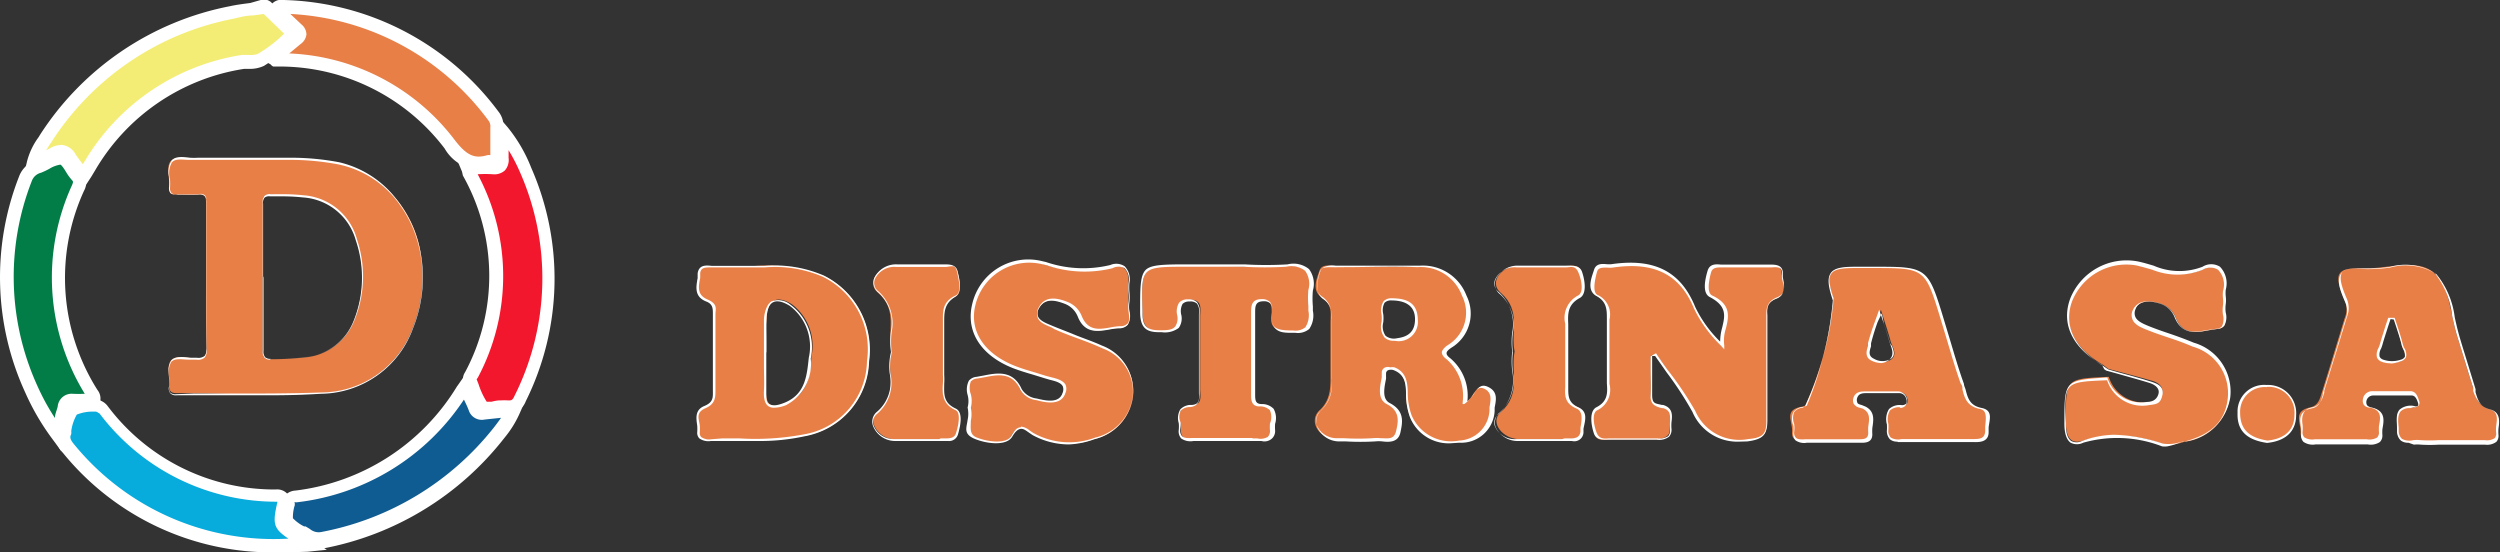 <svg xmlns="http://www.w3.org/2000/svg" viewBox="0 0 116.5 25.74"><rect x="0" y="0" width="116.5" height="25.74" fill="#333333" stroke="none"/><defs><style>.cls-1{fill:#e77f47;}.cls-2{fill:#fff;}.cls-3{fill:#f4ed75;}.cls-4{fill:#f2172d;}.cls-5{fill:#037d48;}.cls-6{fill:#07abdc;}.cls-7{fill:#0f5c92;}</style></defs><title>distrina_logo</title><g id="Capa_2" data-name="Capa 2"><g id="Capa_1-2" data-name="Capa 1"><path class="cls-1" d="M9.6,12.87c0-1.15,0-2.29,0-3.44,0-.28-.08-.38-.36-.36s-.68,0-1,0S7.88,9,7.9,8.73c0-.42-.17-1,.07-1.24s.8-.09,1.22-.09c1.44,0,2.89,0,4.33,0a11.85,11.85,0,0,1,2.23.21,5.06,5.06,0,0,1,3.88,4.46,6.37,6.37,0,0,1-.4,3.2,4.6,4.6,0,0,1-4.29,3.05c-2.23.16-4.46,0-6.7,0-.26,0-.36-.08-.34-.34s-.16-.93.07-1.19.78-.1,1.18-.09.47-.11.47-.48C9.59,15.13,9.6,14,9.6,12.87Zm2.64,0c0,1.16,0,2.32,0,3.48,0,.29.07.4.38.39a15.2,15.2,0,0,0,1.65-.09A2.7,2.7,0,0,0,16.48,15a5.4,5.4,0,0,0,.12-3.81,2.76,2.76,0,0,0-2.48-2.05c-.51-.07-1,0-1.52-.08-.29,0-.36.1-.35.37C12.25,10.58,12.25,11.73,12.25,12.87Z"></path><path class="cls-2" d="M12.63,18.42l-1.82,0c-.84,0-1.72,0-2.57,0a.37.37,0,0,1-.29-.08A.35.35,0,0,1,7.88,18a2.57,2.57,0,0,0,0-.44,1,1,0,0,1,.1-.76c.19-.21.54-.17.87-.13l.32,0a.47.47,0,0,0,.36-.08c.07-.07.09-.18.09-.38,0-.82,0-1.64,0-2.45q0-.47,0-.95h0q0-.47,0-.93c0-.82,0-1.67,0-2.5a.37.37,0,0,0-.07-.28.34.34,0,0,0-.27-.06h-1A.35.35,0,0,1,7.95,9a.36.36,0,0,1-.07-.29,2.72,2.72,0,0,0,0-.46A1,1,0,0,1,8,7.48c.18-.21.52-.17.85-.13a3.16,3.16,0,0,0,.39,0c1.38,0,2.85,0,4.33,0a12,12,0,0,1,2.23.21A4.71,4.71,0,0,1,18.41,9.2a5.62,5.62,0,0,1,1.24,2.88,6.35,6.35,0,0,1-.4,3.21,4.61,4.61,0,0,1-4.31,3.06C14.17,18.4,13.4,18.42,12.63,18.42ZM9,18.34l1.83,0c1.35,0,2.75,0,4.12-.05a4.57,4.57,0,0,0,4.28-3,6.31,6.31,0,0,0,.4-3.19,5.58,5.58,0,0,0-1.23-2.86,4.67,4.67,0,0,0-2.64-1.58,12,12,0,0,0-2.23-.21c-1.48,0-3,0-4.33,0h0l-.38,0c-.32,0-.64-.08-.81.12a1,1,0,0,0-.09.76,2.74,2.74,0,0,1,0,.46A.33.33,0,0,0,8,9a.32.32,0,0,0,.25.06h1a.38.38,0,0,1,.29.07.41.41,0,0,1,.09.31c0,.83,0,1.68,0,2.5q0,.47,0,.93t0,.95c0,.8,0,1.63,0,2.44a.52.52,0,0,1-.1.41.5.5,0,0,1-.39.09l-.32,0c-.33,0-.67-.09-.84.11a1,1,0,0,0-.09.73,2.59,2.59,0,0,1,0,.45.32.32,0,0,0,.05.25.35.35,0,0,0,.27.07Zm3.59-1.58a.36.36,0,0,1-.26-.08.43.43,0,0,1-.09-.33c0-.85,0-1.71,0-2.54q0-.47,0-.94h0q0-.45,0-.91c0-.83,0-1.68,0-2.52a.41.41,0,0,1,.09-.32.37.37,0,0,1,.29-.07l.58,0a8.93,8.93,0,0,1,.94.05,2.78,2.78,0,0,1,2.5,2.07A5.43,5.43,0,0,1,16.49,15a2.72,2.72,0,0,1-2.23,1.64,9,9,0,0,1-1.17.08l-.48,0Zm-.31-3.89q0,.47,0,.94c0,.83,0,1.69,0,2.54a.4.4,0,0,0,.08.3.37.37,0,0,0,.28.07l.48,0a9,9,0,0,0,1.16-.08A2.68,2.68,0,0,0,16.46,15a5.39,5.39,0,0,0,.12-3.8,2.74,2.74,0,0,0-2.47-2,8.87,8.87,0,0,0-.94-.05l-.58,0a.34.34,0,0,0-.26.06.38.38,0,0,0-.07.29c0,.84,0,1.7,0,2.53q0,.45,0,.91Z"></path><path class="cls-3" d="M3.89,8.21c-.23-.3-.45-.55-.64-.83a.49.49,0,0,0-.76-.19,8.41,8.41,0,0,1-.91.39,3.3,3.3,0,0,1,.55-1.11A13.24,13.24,0,0,1,10.78.57c.47-.1.95-.15,1.42-.22.09,0,.18,0,.24,0l1.15,1.13c.08.08,0,.16,0,.22a7,7,0,0,1-1.4,1.09,2.75,2.75,0,0,1-.83.13A10,10,0,0,0,4.18,7.74Z"></path><path class="cls-2" d="M3.92,8.75,3.65,8.4l-.21-.27A7.29,7.29,0,0,1,3,7.54c-.13-.2-.17-.19-.35-.09A4.45,4.45,0,0,1,2,7.74l-.32.13-.56.24.14-.59A3.28,3.28,0,0,1,1.8,6.39l.06-.1a13.6,13.6,0,0,1,8.85-6c.32-.07.64-.11.95-.15L12.15,0h0a.51.51,0,0,1,.48.1l1.15,1.13a.43.43,0,0,1,.13.31.5.5,0,0,1-.18.36A7.32,7.32,0,0,1,12.3,3.07a1.56,1.56,0,0,1-.67.14l-.26,0A9.76,9.76,0,0,0,4.45,7.91l-.18.3Zm-1.09-2a.82.82,0,0,1,.69.44c.1.15.22.31.34.46l.06-.09a10.36,10.36,0,0,1,7.36-5l.32,0A1.1,1.1,0,0,0,12,2.52a6.23,6.23,0,0,0,1.24-.95L12.29.65h0l-.5.07c-.31,0-.61.08-.9.15A13,13,0,0,0,2.39,6.63l-.07.1L2.15,7l.18-.09A1,1,0,0,1,2.83,6.76Z"></path><path class="cls-4" d="M21.79,7.84A11.8,11.8,0,0,1,23,7.78c.35,0,.43-.12.42-.44a8.32,8.32,0,0,1,0-1.27A6.72,6.72,0,0,1,24.51,7.9a12.48,12.48,0,0,1-.25,10.62.56.56,0,0,1-.58.38,3.56,3.56,0,0,0-.42,0c-.28,0-.65.23-.81,0a5.3,5.3,0,0,1-.56-1.22c0-.06,0-.16.08-.23A9.77,9.77,0,0,0,21.86,8Z"></path><path class="cls-2" d="M22.67,19.33a.56.56,0,0,1-.47-.22,3.86,3.86,0,0,1-.49-1l-.11-.29a.55.55,0,0,1,.07-.47v0a9.51,9.51,0,0,0-.1-9.17L21.53,8l-.2-.48.44,0,.39,0a6.58,6.58,0,0,1,.84,0h.09a.75.75,0,0,0,0-.11,8.63,8.63,0,0,1,0-1.32l.07-.73.48.55a7.07,7.07,0,0,1,1.12,1.92,12.83,12.83,0,0,1-.26,10.87.86.86,0,0,1-.88.56h-.39l-.22,0A1.61,1.61,0,0,1,22.67,19.33Zm-.46-1.66.09.23a3.52,3.52,0,0,0,.38.82l.23,0a1.92,1.92,0,0,1,.32-.06h.08a2.88,2.88,0,0,1,.38,0c.13,0,.19,0,.28-.2A12.23,12.23,0,0,0,24.22,8a8.19,8.19,0,0,0-.52-1c0,.12,0,.24,0,.35a.75.75,0,0,1-.17.59.73.73,0,0,1-.57.18,5.57,5.57,0,0,0-.7,0,10.07,10.07,0,0,1,0,9.49l0,0Z"></path><path class="cls-5" d="M4.41,18.63c-.35,0-.69.09-1,.1s-.34.11-.39.34c-.08.38-.19.75-.3,1.21a10.83,10.83,0,0,1-1.23-2.09,12.5,12.5,0,0,1-.28-9.85.92.92,0,0,1,.62-.57c.36-.13.73-.44,1-.39s.47.56.74.83a.44.44,0,0,1,.07.56,10,10,0,0,0,.64,9.57A.43.43,0,0,1,4.41,18.63Z"></path><path class="cls-2" d="M2.84,21l-.39-.53A11.2,11.2,0,0,1,1.18,18.3,12.86,12.86,0,0,1,.89,8.22a1.23,1.23,0,0,1,.8-.75A2.8,2.8,0,0,0,2,7.31a1.46,1.46,0,0,1,.88-.25,1.1,1.1,0,0,1,.7.62,1.84,1.84,0,0,0,.21.3.75.75,0,0,1,.13.9,9.76,9.76,0,0,0,.62,9.29l0,0a.64.64,0,0,1,.14.46l0,.26-.26,0-.31,0a7.05,7.05,0,0,1-.74.06H3.33a.42.42,0,0,0,0,.08c-.06.27-.13.54-.2.83l-.1.4ZM2.77,7.68a1.34,1.34,0,0,0-.46.18,3.3,3.3,0,0,1-.4.19.61.61,0,0,0-.43.39A12.25,12.25,0,0,0,1.75,18a10.48,10.48,0,0,0,.81,1.48c0-.19.09-.36.13-.54a.65.65,0,0,1,.69-.59,5.56,5.56,0,0,0,.57,0,10.34,10.34,0,0,1-.59-9.73c.06-.15.05-.16,0-.22A2.31,2.31,0,0,1,3.07,8c-.08-.13-.2-.32-.27-.33ZM3.32,19Z"></path><path class="cls-6" d="M14.34,25.35A12.34,12.34,0,0,1,3.17,20.9.68.68,0,0,1,3,20.1.44.44,0,0,0,3,20c.26-1.06.26-1,1.34-1.15a.46.46,0,0,1,.46.21,10,10,0,0,0,8.06,4c.28,0,.36.06.3.36-.23,1-.22,1,.68,1.61Z"></path><path class="cls-2" d="M12.83,25.74a12.55,12.55,0,0,1-9.9-4.64A1,1,0,0,1,2.71,20v0c.29-1.17.41-1.27,1.59-1.38h0a.77.77,0,0,1,.73.32,9.72,9.72,0,0,0,7.82,3.87.64.64,0,0,1,.53.19.63.63,0,0,1,.07.55,2,2,0,0,0-.1.79c0,.11.28.25.63.47l.35.23.9.58-.89.09Q13.59,25.74,12.83,25.74ZM4.44,19.18H4.36a2,2,0,0,0-.78.14,2.09,2.09,0,0,0-.26.77.57.57,0,0,1,0,.14c-.07.14-.06.24.12.46a12,12,0,0,0,10,4.41c-.72-.48-.74-.71-.51-1.72a10.32,10.32,0,0,1-8.29-4.11C4.52,19.2,4.5,19.18,4.44,19.18ZM2.72,20h0Z"></path><path class="cls-1" d="M12.72,2.73c.39-.32.74-.63,1.1-.92.19-.15.2-.27,0-.43s-.65-.62-1-.93c.12-.18.26-.12.38-.12A12.51,12.51,0,0,1,23,5.39a.77.77,0,0,1,.17.55c0,.42,0,.85,0,1.27,0,.24-.09.34-.32.31h0c-.83.25-1.31-.11-1.83-.79a10,10,0,0,0-7.91-4H12.8Z"></path><path class="cls-2" d="M22.3,7.92a2,2,0,0,1-1.58-1A9.66,9.66,0,0,0,13,3.1l-.27,0A.36.36,0,0,1,12.61,3l0,0-.4-.22.35-.29.34-.28.75-.62L12.93.94,12.65.67,12.46.48l.15-.22A.59.59,0,0,1,13.22,0h0a12.87,12.87,0,0,1,10,5.19,1.08,1.08,0,0,1,.24.76c0,.43,0,.84,0,1.25a.65.65,0,0,1-.18.5.59.59,0,0,1-.45.14A2,2,0,0,1,22.3,7.92ZM13.48,2.49a10.2,10.2,0,0,1,7.73,4.06c.54.69.9.86,1.5.68a.41.41,0,0,1,.14,0c0-.43,0-.86,0-1.29a.45.45,0,0,0-.1-.34A12.25,12.25,0,0,0,13.53.65l.52.49a.62.62,0,0,1,.23.46.63.63,0,0,1-.27.45Zm-.66,0h0Z"></path><path class="cls-7" d="M21.71,18c.18.37.34.68.46,1a.34.34,0,0,0,.42.25l1.35-.13a4.55,4.55,0,0,1-.65,1,13.66,13.66,0,0,1-8.28,5,.94.94,0,0,1-.79-.2L14,24.82c-.77-.47-.76-.47-.57-1.36a.4.4,0,0,1,.41-.37,10.5,10.5,0,0,0,7.75-4.9Z"></path><path class="cls-2" d="M14.81,25.51a1.3,1.3,0,0,1-.77-.28l-.15-.09-.08,0c-.87-.54-.93-.68-.71-1.67v0a.71.71,0,0,1,.67-.61A10.25,10.25,0,0,0,21.3,18l.08-.11.38-.55.23.49.16.33c.12.24.23.46.32.7l0,.05h.06l.94-.09.42,0,.52,0-.21.48a4.89,4.89,0,0,1-.69,1.1,14,14,0,0,1-8.46,5.16Zm-1.07-2.08a.27.27,0,0,0,0,.1v0a1.86,1.86,0,0,0-.09.62,1.89,1.89,0,0,0,.52.38l.07,0,.2.12a.63.63,0,0,0,.54.14A13.43,13.43,0,0,0,23,19.94c.11-.14.23-.3.35-.47l-.76.08a.64.64,0,0,1-.75-.44c-.06-.16-.14-.32-.22-.49a10.82,10.82,0,0,1-7.81,4.79.29.29,0,0,0-.11,0Zm8.75-4.49Z"></path><path class="cls-1" d="M76.93,16.58c0,.61,0,1.23,0,1.84,0,.4.23.45.54.54.56.17.32.68.34,1.05s-.38.46-.71.47c-.67,0-1.34,0-2,0-.28,0-.67.13-.78-.24s-.24-1,.07-1.16c.75-.38.51-1,.53-1.52,0-.78,0-1.57,0-2.35,0-.51.2-1.07-.52-1.42-.33-.17-.19-.77-.08-1.15s.5-.2.78-.24c1.74-.26,3.11.14,3.85,1.95a6.22,6.22,0,0,0,1.28,1.74c-.16-.75.75-1.67-.51-2.27-.33-.16-.21-.77-.1-1.16s.49-.25.77-.25c.63,0,1.27,0,1.9,0,.27,0,.68-.14.73.29s.29,1-.23,1.2-.45.62-.45,1c0,1.57,0,3.14,0,4.7,0,.68-.2.85-.88.91a2.29,2.29,0,0,1-2.52-1.34,28.67,28.67,0,0,0-1.76-2.65Z"></path><path class="cls-2" d="M81.07,20.58a2.27,2.27,0,0,1-2.2-1.38,16,16,0,0,0-1.2-1.84l-.54-.77-.14,0c0,.17,0,.34,0,.51,0,.42,0,.86,0,1.3s.16.39.45.47l.06,0c.47.14.43.5.39.82a1.91,1.91,0,0,0,0,.28.49.49,0,0,1-.11.38.77.77,0,0,1-.58.14h-.4c-.55,0-1.12,0-1.69,0h-.19c-.24,0-.54,0-.64-.28s-.26-1,.09-1.22c.57-.28.54-.7.51-1.13,0-.12,0-.23,0-.35,0-.72,0-1.49,0-2.35,0-.1,0-.21,0-.31,0-.41,0-.79-.49-1.06s-.2-.91-.11-1.21.36-.29.58-.27a1.21,1.21,0,0,0,.24,0c2-.29,3.23.34,3.9,2a5.67,5.67,0,0,0,1.16,1.61,2.42,2.42,0,0,1,.09-.64c.13-.54.25-1-.56-1.43-.28-.13-.32-.54-.12-1.22.1-.35.4-.32.63-.3h.19c.52,0,1.21,0,1.91,0h.18c.23,0,.56,0,.6.34,0,.08,0,.16,0,.25.07.37.16.82-.3,1s-.44.45-.42.78c0,.06,0,.12,0,.17v.58c0,1.35,0,2.75,0,4.12,0,.69-.19.9-.93,1Zm-3.9-4.12,0,0c.18.27.37.54.56.8A16.09,16.09,0,0,1,79,19.15a2.24,2.24,0,0,0,2.47,1.31c.68-.06.85-.24.84-.86,0-1.37,0-2.77,0-4.12v-.58c0-.06,0-.11,0-.17,0-.33,0-.67.49-.87s.31-.53.24-.89c0-.09,0-.18,0-.26,0-.27-.21-.27-.49-.25h-.19c-.69,0-1.38,0-1.9,0h-.2c-.24,0-.45,0-.52.22-.12.43-.21,1,.07,1.1.88.42.75,1,.61,1.55a1.76,1.76,0,0,0-.07.76l0,.19-.16-.18a6.06,6.06,0,0,1-1.25-1.72c-.65-1.59-1.85-2.2-3.79-1.91a1.3,1.3,0,0,1-.26,0c-.25,0-.41,0-.47.2-.12.44-.22,1,.06,1.09A1,1,0,0,1,75,14.9c0,.1,0,.2,0,.3,0,.86,0,1.63,0,2.35,0,.11,0,.23,0,.34a1.06,1.06,0,0,1-.57,1.23c-.3.15-.11.88,0,1.1s.3.23.53.21h.2c.56,0,1.13,0,1.68,0h.4a.72.72,0,0,0,.5-.11.4.4,0,0,0,.08-.3,2,2,0,0,1,0-.29c0-.32.07-.6-.32-.71l-.06,0c-.29-.08-.54-.16-.52-.58s0-.87,0-1.29c0-.18,0-.37,0-.55v0Z"></path><path class="cls-1" d="M45.13,19c.22-.46-.36-1.3.4-1.4s1.59-.49,2,.54a1,1,0,0,0,.73.47c.48.13,1.11.23,1.28-.31s-.48-.6-.87-.73-1-.29-1.49-.48c-1.49-.6-2.16-1.69-1.84-2.91a2.65,2.65,0,0,1,3.11-1.93,5.89,5.89,0,0,0,3.31.2c.61-.2.88.17.82.8,0,.3,0,.6,0,.89s.33,1.13-.44,1.15c-.61,0-1.45.46-1.83-.5a1.11,1.11,0,0,0-.61-.63c-.47-.19-1-.32-1.29.21s.3.75.69.91c.75.32,1.54.56,2.28.9a2.19,2.19,0,0,1,1.43,2.2,2.32,2.32,0,0,1-1.78,2.07,3.48,3.48,0,0,1-2.92-.22c-.34-.19-.59-.6-1,.1-.25.42-1.17.29-1.68.08S45.31,19.46,45.13,19Z"></path><path class="cls-2" d="M49.81,20.71a3.52,3.52,0,0,1-1.7-.44l-.19-.13c-.14-.1-.25-.18-.38-.15s-.24.14-.37.36c-.27.45-1.2.33-1.75.1s-.37-.53-.33-.88a1.33,1.33,0,0,0,0-.58v0a1.11,1.11,0,0,0,0-.59.91.91,0,0,1,.06-.66.52.52,0,0,1,.36-.18l.33-.06c.61-.12,1.37-.27,1.77.63a.94.94,0,0,0,.7.44c.52.13,1.06.21,1.21-.27a.38.38,0,0,0,0-.31c-.09-.16-.34-.23-.59-.29l-.24-.07-.55-.17c-.31-.09-.64-.19-.95-.31-1.5-.6-2.2-1.72-1.88-3a2.68,2.68,0,0,1,3.17-2l.26.06a5.37,5.37,0,0,0,3,.14.7.7,0,0,1,.67.06.87.87,0,0,1,.22.79,2.69,2.69,0,0,0,0,.39,2.18,2.18,0,0,1,0,.51,1.39,1.39,0,0,0,0,.4.82.82,0,0,1-.08.64.55.55,0,0,1-.43.16,3.11,3.11,0,0,0-.44.06c-.53.09-1.13.19-1.45-.59a1.06,1.06,0,0,0-.58-.6c-.65-.26-1-.2-1.23.19a.47.47,0,0,0-.05.38c.08.2.35.31.59.41l.12.05c.34.14.69.27,1,.4s.85.31,1.26.5a2.24,2.24,0,0,1,1.46,2.25,2.36,2.36,0,0,1-1.81,2.12A3.84,3.84,0,0,1,49.81,20.71Zm-2.22-.83a.72.72,0,0,1,.39.18l.18.12a3.44,3.44,0,0,0,2.88.21,2.26,2.26,0,0,0,1.75-2,2.14,2.14,0,0,0-1.4-2.15c-.41-.19-.84-.35-1.25-.5s-.69-.26-1-.4L49,15.26c-.26-.11-.56-.22-.65-.47a.57.57,0,0,1,.06-.47c.3-.58.92-.42,1.36-.24a1.16,1.16,0,0,1,.64.65c.29.71.82.62,1.33.53a3.26,3.26,0,0,1,.45-.06.46.46,0,0,0,.35-.12c.11-.12.08-.35.05-.56a1.47,1.47,0,0,1,0-.43,2.06,2.06,0,0,0,0-.48,2.81,2.81,0,0,1,0-.41.79.79,0,0,0-.18-.7.6.6,0,0,0-.57,0,5.45,5.45,0,0,1-3.07-.14l-.26-.06a2.58,2.58,0,0,0-3.05,1.89c-.31,1.2.37,2.27,1.81,2.85.3.12.63.22.94.31l.55.17.23.06c.25.06.54.14.66.34a.48.48,0,0,1,0,.39c-.2.64-1,.43-1.34.34a1,1,0,0,1-.77-.5c-.37-.82-1.05-.69-1.66-.57l-.34.06a.42.42,0,0,0-.3.14.84.84,0,0,0,0,.59,1.24,1.24,0,0,1,0,.63,1.46,1.46,0,0,1,0,.61c0,.34-.07.63.26.77.53.22,1.39.32,1.62-.06s.29-.38.44-.41Z"></path><path class="cls-1" d="M98.25,17.19,98,17c-1.36-.79-1.88-1.86-1.46-3a2.78,2.78,0,0,1,3.08-1.7c1,.21,1.92.75,3.06.24.79-.35,1.12.21,1,1,0,.22,0,.45,0,.67-.08.39.27,1.07-.35,1.12s-1.53.49-1.94-.53a1.13,1.13,0,0,0-.73-.66c-.45-.13-1-.17-1.19.31s.27.71.65.86c.69.28,1.42.48,2.1.78a2.31,2.31,0,0,1,1.67,2.5,2.4,2.4,0,0,1-2.11,2,2,2,0,0,1-1,.11,5.81,5.81,0,0,0-3.7-.17c-.62.21-.8-.21-.81-.82,0-2.06-.07-2.06,2-2.15a1.69,1.69,0,0,0,1.91,1.17c.27,0,.52-.15.58-.44s-.22-.47-.45-.54C99.61,17.55,98.93,17.37,98.25,17.19Z"></path><path class="cls-2" d="M101,20.8a.85.85,0,0,1-.25,0,5.79,5.79,0,0,0-3.67-.17.65.65,0,0,1-.59,0c-.18-.13-.28-.4-.29-.84v-.07c0-2,0-2,2-2.13h0v0a1.65,1.65,0,0,0,1.85,1.14c.32,0,.49-.17.54-.4s-.16-.4-.41-.48c-.48-.15-1-.29-1.45-.42l-.58-.16h0l-.09-.06L97.95,17c-1.38-.8-1.91-1.9-1.48-3.08a2.83,2.83,0,0,1,3.14-1.74c.25.05.51.13.75.2a3,3,0,0,0,2.28.05.76.76,0,0,1,.81,0,1.11,1.11,0,0,1,.27,1.07,1.55,1.55,0,0,0,0,.31,1.46,1.46,0,0,1,0,.36,1.44,1.44,0,0,0,0,.4.83.83,0,0,1-.07.61.45.45,0,0,1-.33.15l-.41.06c-.58.11-1.24.23-1.58-.62a1.08,1.08,0,0,0-.7-.63c-.58-.18-1-.08-1.12.28a.44.44,0,0,0,0,.35c.09.21.39.33.63.43h0c.3.12.61.23.91.33s.8.28,1.18.44a2.37,2.37,0,0,1,1.7,2.55,2.48,2.48,0,0,1-2.15,2.06l-.11,0A2.71,2.71,0,0,1,101,20.8Zm-2.48-.54a7.71,7.71,0,0,1,2.26.41,1.7,1.7,0,0,0,.85-.08l.11,0c1.3-.33,1.94-.94,2.07-2a2.25,2.25,0,0,0-1.64-2.44c-.38-.17-.79-.31-1.18-.44s-.62-.21-.92-.33h0c-.26-.1-.58-.23-.69-.48a.54.54,0,0,1,0-.43c.19-.42.61-.53,1.25-.34a1.18,1.18,0,0,1,.76.69c.31.77.9.66,1.47.56l.42-.06a.35.35,0,0,0,.26-.11.78.78,0,0,0,.05-.54,1.49,1.49,0,0,1,0-.43,1.37,1.37,0,0,0,0-.34,1.65,1.65,0,0,1,0-.33,1,1,0,0,0-.23-1,.69.69,0,0,0-.71,0,3.14,3.14,0,0,1-2.35,0c-.24-.07-.49-.14-.74-.2a2.72,2.72,0,0,0-3,1.67c-.41,1.13.1,2.18,1.43,3l.19.13.08.05.57.16c.48.13,1,.27,1.46.42.17.06.57.18.48.6s-.26.43-.63.48a1.73,1.73,0,0,1-1.95-1.16c-2,.08-2,.09-1.92,2v.07c0,.4.09.65.25.76a.55.55,0,0,0,.5,0A4.56,4.56,0,0,1,98.5,20.26Z"></path><path class="cls-1" d="M68.25,18.79c.5-.28.49-1,1.05-.67.39.23.23.69.18,1A1.52,1.52,0,0,1,68,20.58a2,2,0,0,1-2.3-1.18,3.17,3.17,0,0,1-.18-1.09c0-.48-.08-.9-.58-1.1-.19-.08-.42-.06-.46.16-.08.5-.33,1.2.15,1.44.68.35.57.84.47,1.31-.14.64-.74.32-1.13.35a15.45,15.45,0,0,1-1.68,0c-.81,0-1.35-.84-.79-1.36S62,17.93,62,17.3s0-1.49,0-2.24c0-.42.11-.84-.39-1.18s-.26-.85-.13-1.25.59-.21.9-.21c1.23,0,2.47,0,3.7,0a2.13,2.13,0,0,1,2.12,1.36,1.81,1.81,0,0,1-.68,2.36c-.28.18-.37.35-.05.58A2.33,2.33,0,0,1,68.25,18.79Zm-3.42-4.84c-.68,0-.36.65-.42,1.07s.06.89.71.8a.85.85,0,0,0,.87-.95C66,14.19,65.59,14,64.83,13.94Z"></path><path class="cls-2" d="M67.7,20.65a1.94,1.94,0,0,1-2-1.22,3.22,3.22,0,0,1-.18-1.11c0-.44-.06-.86-.55-1.06a.37.37,0,0,0-.3,0,.17.17,0,0,0-.08.13c0,.08,0,.17,0,.26-.09.44-.19.94.17,1.13.71.37.6.9.5,1.37s-.52.46-.84.42a1.57,1.57,0,0,0-.34,0,11.74,11.74,0,0,1-1.36,0h-.33a1.11,1.11,0,0,1-1-.66.71.71,0,0,1,.19-.8,1.61,1.61,0,0,0,.47-1.4c0-.12,0-.25,0-.38,0-.78,0-1.57,0-2.24,0-.08,0-.15,0-.23a.89.89,0,0,0-.37-.91c-.49-.33-.23-1.07-.15-1.31s.45-.3.71-.26l.23,0h.26c1.13,0,2.29,0,3.44,0a2.17,2.17,0,0,1,2.17,1.4,1.86,1.86,0,0,1-.7,2.42c-.15.1-.23.18-.23.26s.06.15.18.24a2.28,2.28,0,0,1,.79,2,1.4,1.4,0,0,0,.33-.38c.17-.25.32-.48.71-.25s.29.61.23.93l0,.15A1.56,1.56,0,0,1,68,20.63Zm-2.93-3.53a.58.58,0,0,1,.22,0c.54.22.6.69.61,1.15a3.13,3.13,0,0,0,.18,1.08A2,2,0,0,0,68,20.53a1.48,1.48,0,0,0,1.41-1.4l0-.15c.06-.32.12-.65-.18-.83s-.4,0-.57.22a1.3,1.3,0,0,1-.43.46l-.07,0v-.09a2.27,2.27,0,0,0-.75-2c-.15-.11-.22-.22-.22-.32s.15-.26.28-.34a1.76,1.76,0,0,0,.66-2.3,2.05,2.05,0,0,0-2.08-1.33c-1.14-.05-2.3,0-3.43,0h-.26a1.46,1.46,0,0,1-.25,0c-.31,0-.52,0-.6.19-.21.61-.18,1,.11,1.19a1,1,0,0,1,.42,1c0,.07,0,.15,0,.22,0,.67,0,1.46,0,2.24,0,.12,0,.25,0,.37a1.71,1.71,0,0,1-.5,1.48.61.61,0,0,0-.17.69,1,1,0,0,0,.92.59h.33a11.67,11.67,0,0,0,1.35,0,1.65,1.65,0,0,1,.36,0c.34,0,.63.09.73-.34s.2-.92-.44-1.25c-.44-.23-.32-.79-.23-1.24,0-.09,0-.17,0-.26a.27.27,0,0,1,.14-.2A.36.36,0,0,1,64.76,17.11Zm.19-1.24a.6.6,0,0,1-.44-.15.83.83,0,0,1-.14-.72,1.69,1.69,0,0,0,0-.36.8.8,0,0,1,.09-.61.51.51,0,0,1,.39-.14h0c.83,0,1.2.31,1.21,1a.9.9,0,0,1-.92,1ZM64.83,14a.41.41,0,0,0-.31.11.73.73,0,0,0-.06.53,1.76,1.76,0,0,1,0,.38.75.75,0,0,0,.11.63.63.63,0,0,0,.54.11c.57-.07.83-.36.83-.89S65.61,14,64.83,14Z"></path><path class="cls-1" d="M114,20.56a11.6,11.6,0,0,1-1.23,0c-.39,0-1,.26-1.05-.46,0-.52-.22-1.2.73-1.12.15,0,.3-.06.24-.26s-.14-.38-.35-.39c-.59,0-1.19,0-1.79,0a.37.37,0,0,0-.38.34c0,.25.15.28.34.33.74.19.39.79.38,1.21s-.48.36-.79.36c-.71,0-1.42,0-2.13,0-.32,0-.77.09-.76-.4s-.36-1,.42-1.18c.42-.08.48-.43.58-.74.36-1.14.7-2.28,1.05-3.42a1.08,1.08,0,0,0,0-.84c-.55-1.27-.38-1.54.94-1.48,1.11,0,2.48-.48,3.24.22s.75,2,1.08,3c.25.78.47,1.57.73,2.35.13.41.19.83.77,1s.31.75.31,1.15-.38.37-.67.38Zm-2.47-5.72-.22,0c-.13.41-.27.82-.39,1.24-.07.26-.33.6.07.76a1.32,1.32,0,0,0,.86,0c.45-.16.13-.49.07-.74C111.83,15.66,111.69,15.25,111.56,14.84Z"></path><path class="cls-2" d="M112.23,20.63a.53.53,0,0,1-.35-.1.6.6,0,0,1-.18-.43l0-.16c0-.31-.07-.65.13-.86a.81.81,0,0,1,.67-.16.21.21,0,0,0,.18,0,.15.15,0,0,0,0-.14c-.07-.24-.16-.35-.3-.35-.53,0-1.1,0-1.78,0a.32.32,0,0,0-.33.3c0,.18.08.22.29.27h0c.62.16.53.61.46,1a1.94,1.94,0,0,0,0,.29.42.42,0,0,1-.12.31.77.77,0,0,1-.56.11h-.17c-.67,0-1.36,0-2.13,0h-.14a.76.76,0,0,1-.56-.12.44.44,0,0,1-.11-.34,1.71,1.71,0,0,0,0-.31c-.06-.35-.14-.79.5-.91.35-.07.43-.34.51-.62l0-.09c.37-1.17.73-2.36,1.05-3.42a1,1,0,0,0,0-.81c-.26-.6-.39-1-.22-1.3s.48-.28,1.2-.25a7.36,7.36,0,0,0,1.11-.07,2.69,2.69,0,0,1,2.16.31,3.93,3.93,0,0,1,.85,2c.07.33.15.66.25,1s.22.72.33,1.08.26.85.39,1.27l0,.15c.11.36.2.68.68.8s.44.55.39.88a1.91,1.91,0,0,0,0,.32.41.41,0,0,1-.1.31.72.72,0,0,1-.53.13h-2.14a6.74,6.74,0,0,1-.86,0,1.53,1.53,0,0,0-.31,0Zm.09-1.61a.59.59,0,0,0-.44.14c-.16.17-.13.48-.1.77l0,.16a.5.5,0,0,0,.15.36.73.73,0,0,0,.53.06,1.69,1.69,0,0,1,.33,0,6.55,6.55,0,0,0,.85,0h2.15a.66.66,0,0,0,.46-.09.31.31,0,0,0,.07-.23,2,2,0,0,1,0-.34c.05-.34.1-.66-.31-.77s-.65-.51-.76-.87l0-.14c-.14-.42-.27-.86-.4-1.28s-.22-.72-.33-1.07-.17-.65-.25-1a3.87,3.87,0,0,0-.82-2,2.59,2.59,0,0,0-2.08-.28,7.26,7.26,0,0,1-1.13.07c-.67,0-1,0-1.11.21s-.06.53.23,1.2a1.12,1.12,0,0,1,0,.87c-.32,1.06-.69,2.25-1.05,3.42l0,.09c-.09.29-.18.61-.59.69s-.48.44-.42.8a1.77,1.77,0,0,1,0,.33.34.34,0,0,0,.08.26.69.69,0,0,0,.49.09H108c.76,0,1.46,0,2.12,0h.17a.7.7,0,0,0,.48-.08.32.32,0,0,0,.09-.24,2,2,0,0,1,0-.31c.07-.36.14-.71-.39-.84h0c-.19,0-.4-.1-.36-.38a.43.43,0,0,1,.43-.39c.69,0,1.26,0,1.79,0,.25,0,.34.25.39.43a.24.24,0,0,1,0,.23.3.3,0,0,1-.26.09Zm-.92-2.09a1.14,1.14,0,0,1-.41-.07.38.38,0,0,1-.22-.19.62.62,0,0,1,.07-.46,1.69,1.69,0,0,0,.06-.16c.08-.29.18-.59.27-.88l.12-.36v0l.3,0v0l.12.36c.09.28.19.58.26.87a1.13,1.13,0,0,0,.07.18.55.55,0,0,1,.08.42.38.38,0,0,1-.25.2A1.48,1.48,0,0,1,111.4,16.94Zm0-2.06-.11.33c-.09.29-.19.58-.27.87a1.75,1.75,0,0,1-.06.17.56.56,0,0,0-.07.38.28.28,0,0,0,.17.14,1.26,1.26,0,0,0,.82,0,.29.29,0,0,0,.19-.14c0-.09,0-.22-.07-.34a1.18,1.18,0,0,1-.08-.2c-.07-.29-.17-.58-.26-.86l-.11-.33Z"></path><path class="cls-1" d="M90.25,20.52c-.45,0-.9,0-1.34,0s-.92.21-.93-.46c0-.45-.3-1.13.61-1.12a.27.27,0,0,0,.29-.36.38.38,0,0,0-.41-.31c-.48,0-1,0-1.45,0-.22,0-.46,0-.57.24s.16.37.39.49c.52.27.27.79.25,1.19s-.42.34-.7.34c-.71,0-1.42,0-2.13,0-.31,0-.78.11-.75-.4s-.39-1,.41-1.17a.48.48,0,0,0,.21-.07,15.63,15.63,0,0,0,1.31-4.94c-.41-1.24-.23-1.51,1.07-1.5h.78c2.48,0,2.48,0,3.23,2.44.31,1,.58,2,.93,3,.16.44.13,1,.86,1.15.47.09.29.69.26,1.08s-.35.42-.66.42Zm-2.6-6.08c-.22.66-.4,1.1-.51,1.55-.06.25-.26.6.13.77a.84.84,0,0,0,.85,0c.3-.22.1-.54,0-.8C88,15.51,87.86,15.1,87.65,14.44Z"></path><path class="cls-2" d="M88.43,20.58a.51.51,0,0,1-.36-.11.55.55,0,0,1-.14-.42,2.55,2.55,0,0,0,0-.27.89.89,0,0,1,.1-.72.73.73,0,0,1,.59-.18.28.28,0,0,0,.21-.07.27.27,0,0,0,0-.22.34.34,0,0,0-.36-.27c-.42,0-.88,0-1.45,0h0c-.2,0-.39,0-.47.21a.29.29,0,0,0,0,.22c0,.07.12.1.22.13l.17.07c.43.23.37.61.31,1a2.4,2.4,0,0,0,0,.29c0,.41-.36.4-.62.39h-.13c-.81,0-1.49,0-2.13,0h-.16a.71.71,0,0,1-.54-.11.43.43,0,0,1-.1-.35,1.4,1.4,0,0,0,0-.33.83.83,0,0,1,0-.64.67.67,0,0,1,.46-.24h0a.41.41,0,0,0,.17-.06A16.39,16.39,0,0,0,85.41,14c-.19-.58-.28-1-.1-1.27s.62-.3,1.22-.3h.78c2.5,0,2.53,0,3.28,2.48l.26.86c.21.7.42,1.43.67,2.12,0,.09.06.19.08.28.1.38.19.73.74.84s.37.54.33.91c0,.08,0,.16,0,.22,0,.47-.44.47-.71.46H89.85c-.31,0-.63,0-.95,0h-.47Zm.13-1.6a.63.63,0,0,0-.49.15.82.82,0,0,0-.07.63,2.59,2.59,0,0,1,0,.28.46.46,0,0,0,.11.35.68.68,0,0,0,.5.07h.27c.31,0,.63,0,.94,0h2.08c.34,0,.59,0,.61-.37,0-.07,0-.15,0-.23.05-.43.07-.74-.24-.8-.62-.12-.73-.54-.82-.91,0-.09,0-.18-.08-.27-.25-.7-.46-1.43-.67-2.13l-.26-.86c-.73-2.4-.73-2.4-3.18-2.4h-.84c-.64,0-.94.07-1.08.26s-.11.52.11,1.17a14.93,14.93,0,0,1-1.33,5A.48.48,0,0,1,84,19h0a.57.57,0,0,0-.39.2.76.76,0,0,0,0,.56,1.45,1.45,0,0,1,0,.36.34.34,0,0,0,.07.27c.09.1.28.09.46.08h.16c.64,0,1.31,0,2.12,0h.13c.31,0,.5,0,.51-.29a2.5,2.5,0,0,1,0-.3c.05-.33.11-.65-.26-.84L86.66,19a.43.43,0,0,1-.28-.19.39.39,0,0,1,0-.3c.11-.27.36-.27.57-.27h0c.57,0,1,0,1.46,0a.43.43,0,0,1,.45.35.36.36,0,0,1-.06.31.35.35,0,0,1-.28.11Zm-.87-2.06a1.1,1.1,0,0,1-.45-.1c-.36-.16-.26-.48-.19-.7l0-.13a10.3,10.3,0,0,1,.32-1l.2-.56,0-.15,0,.15.19.58c.12.35.21.63.29.92l.05.15c.08.22.18.5-.09.71A.73.73,0,0,1,87.69,16.92Zm0-2.32L87.5,15a10.27,10.27,0,0,0-.31,1l0,.14c-.09.27-.12.46.14.58a.78.78,0,0,0,.79,0c.21-.16.13-.37.05-.59L88.08,16c-.08-.28-.17-.56-.29-.91Z"></path><path class="cls-1" d="M35,12.41a7.4,7.4,0,0,1,3.4.45,3.83,3.83,0,0,1,2.08,4,3.59,3.59,0,0,1-3,3.45,22.11,22.11,0,0,1-4.34.19c-.26,0-.59,0-.58-.35s-.27-1,.26-1.19.43-.45.43-.79c0-1.16,0-2.31,0-3.47,0-.28.05-.57-.35-.72-.64-.24-.38-.83-.32-1.26s.53-.28.83-.29C33.92,12.39,34.45,12.41,35,12.41Zm.69,4c0,.59,0,1.19,0,1.78,0,.84.38.83,1,.58.94-.41,1.07-1.26,1.12-2.13a2.42,2.42,0,0,0-.92-2.47c-.72-.44-1.14-.18-1.16.68C35.65,15.36,35.66,15.88,35.66,16.4Z"></path><path class="cls-2" d="M35.29,20.55h-.82c-.44,0-.9,0-1.34,0a.73.73,0,0,1-.54-.12.37.37,0,0,1-.1-.28,2.11,2.11,0,0,0,0-.32c-.05-.34-.11-.73.33-.91s.4-.42.4-.74v-.53c0-1,0-2,0-2.93,0,0,0-.06,0-.09,0-.25,0-.46-.31-.58-.57-.22-.47-.7-.4-1.09,0-.08,0-.15,0-.22.06-.41.39-.38.66-.35h.23c.37,0,.74,0,1.1,0h1.13a5.75,5.75,0,0,1,2.76.45,3.87,3.87,0,0,1,2.11,4,3.65,3.65,0,0,1-3,3.49A9.77,9.77,0,0,1,35.29,20.55Zm-1.64-.12h.82a12.23,12.23,0,0,0,3-.19,3.52,3.52,0,0,0,2.93-3.41,3.77,3.77,0,0,0-2.05-3.93,5.67,5.67,0,0,0-2.71-.44H34.5c-.36,0-.73,0-1.09,0h-.24c-.31,0-.5,0-.54.26,0,.07,0,.15,0,.23-.08.39-.16.79.33,1s.39.43.38.68c0,0,0,.06,0,.09,0,1,0,2,0,2.93v.53c0,.33,0,.64-.46.84s-.32.47-.27.8a2.21,2.21,0,0,1,0,.34.27.27,0,0,0,.07.21.66.66,0,0,0,.46.1ZM36.06,19a.43.43,0,0,1-.25-.07c-.16-.11-.23-.34-.21-.71s0-.82,0-1.23c0-.18,0-.37,0-.55h0q0-.26,0-.52c0-.34,0-.69,0-1s.13-.76.36-.88a.89.89,0,0,1,.88.16,2.46,2.46,0,0,1,.94,2.51,2.17,2.17,0,0,1-1.15,2.17A1.53,1.53,0,0,1,36.06,19Zm-.35-2.56c0,.18,0,.37,0,.55,0,.4,0,.82,0,1.23s0,.54.16.62.37.06.73-.09c.93-.4,1-1.25,1.09-2.08a2.37,2.37,0,0,0-.89-2.42c-.33-.2-.59-.26-.78-.16s-.29.38-.3.79,0,.7,0,1q0,.26,0,.52Z"></path><path class="cls-1" d="M57.12,12.4c.93,0,1.87.07,2.8,0s1.2.29,1.09,1.14a5.21,5.21,0,0,0,0,.9c0,.54.07,1.07-.75,1-.6,0-1.16,0-1-.86,0-.3,0-.6-.44-.6s-.44.31-.44.61q0,1.85,0,3.7c0,.26,0,.57.35.59.91.05.54.74.54,1.17,0,.58-.52.41-.85.41-.86,0-1.72,0-2.58,0-.35,0-.84.12-.81-.47,0-.4-.34-1,.5-1.11.53,0,.4-.46.4-.76q0-1.68,0-3.36c0-.35.13-.81-.49-.79s-.47.41-.43.73c.08.75-.37.73-.91.74s-.84-.19-.86-.84c-.06-2.22-.09-2.22,2.14-2.22Z"></path><path class="cls-2" d="M58.78,20.55h-.41c-.75,0-1.57,0-2.58,0h-.17a.76.76,0,0,1-.58-.12.51.51,0,0,1-.11-.4,1.57,1.57,0,0,0,0-.31.81.81,0,0,1,.07-.64.68.68,0,0,1,.51-.21c.39,0,.38-.27.36-.55,0-.06,0-.11,0-.16,0-1.08,0-2.21,0-3.36,0-.05,0-.11,0-.17a.65.65,0,0,0-.09-.48.45.45,0,0,0-.35-.1.42.42,0,0,0-.32.11.71.71,0,0,0-.06.52v0a.76.76,0,0,1-.12.6,1.07,1.07,0,0,1-.8.2H54c-.62,0-.85-.24-.87-.89v-.08c0-1.08,0-1.62.23-1.9s.84-.29,2-.29H58a17.13,17.13,0,0,0,2,0,1.15,1.15,0,0,1,1,.22,1.14,1.14,0,0,1,.18,1,4.17,4.17,0,0,0,0,.74v.2a1.11,1.11,0,0,1-.17.85.82.82,0,0,1-.64.18h-.12c-.35,0-.67,0-.85-.24a.84.84,0,0,1-.12-.68.54.54,0,0,0-.07-.44.42.42,0,0,0-.33-.11c-.39,0-.39.24-.39.55,0,1.32,0,2.5,0,3.71v.05c0,.29,0,.47.3.48a.74.74,0,0,1,.56.22.89.89,0,0,1,.07.7,2,2,0,0,0,0,.3.48.48,0,0,1-.13.37A.52.52,0,0,1,58.78,20.55Zm-.38-.12h.19a.68.68,0,0,0,.49-.07.39.39,0,0,0,.1-.3,2,2,0,0,1,0-.32.81.81,0,0,0,0-.62.64.64,0,0,0-.49-.18c-.4,0-.39-.35-.39-.59V18.3c0-1.21,0-2.39,0-3.7,0-.32,0-.66.49-.66a.52.52,0,0,1,.4.14.65.65,0,0,1,.09.52.75.75,0,0,0,.09.6c.15.18.46.19.78.2h.12a.72.72,0,0,0,.56-.15,1.05,1.05,0,0,0,.14-.78v-.2a4.25,4.25,0,0,1,0-.76,1.05,1.05,0,0,0-.15-.89,1.06,1.06,0,0,0-.88-.19,17,17,0,0,1-2,0H55.33c-1.09,0-1.64,0-1.89.26s-.23.78-.2,1.83v.08c0,.61.22.79.8.79h0c.31,0,.58,0,.72-.17a.67.67,0,0,0,.1-.52v0a.78.78,0,0,1,.09-.6.52.52,0,0,1,.4-.15.56.56,0,0,1,.43.13.72.72,0,0,1,.12.55c0,.05,0,.11,0,.16,0,1.15,0,2.28,0,3.36,0,.05,0,.1,0,.16,0,.28,0,.62-.45.66a.59.59,0,0,0-.43.17.75.75,0,0,0,0,.56A1.67,1.67,0,0,1,55,20a.41.41,0,0,0,.08.32c.11.11.31.1.5.09h.17c1,0,1.83,0,2.58,0Z"></path><path class="cls-1" d="M70.58,16.38c-.19-.91.33-1.9-.65-2.74-.55-.47,0-1.23.82-1.24s1.42,0,2.13,0c.28,0,.67-.13.79.23s.25,1-.07,1.16c-.78.41-.54,1-.56,1.63,0,.78,0,1.57,0,2.35,0,.45-.16.93.49,1.21.41.17.23.74.18,1.13s-.5.34-.81.35c-.71,0-1.42,0-2.13,0s-1.38-.77-.84-1.25C70.91,18.36,70.39,17.33,70.58,16.38Z"></path><path class="cls-2" d="M73.25,20.55h-.36c-.62,0-1.28,0-2.13,0a1.13,1.13,0,0,1-1.06-.64.61.61,0,0,1,.19-.69,2.06,2.06,0,0,0,.61-1.88,4.06,4.06,0,0,1,0-.93,3.7,3.7,0,0,1,0-.9,1.92,1.92,0,0,0-.6-1.8.6.6,0,0,1-.2-.69,1.12,1.12,0,0,1,1.06-.64c.72,0,1.43,0,2.13,0h.19c.24,0,.54,0,.64.28s.27,1-.09,1.22c-.59.31-.57.76-.55,1.23,0,.12,0,.24,0,.36,0,.75,0,1.52,0,2.35,0,.08,0,.17,0,.25,0,.38,0,.7.47.91s.31.63.24,1l0,.19A.43.43,0,0,1,73.25,20.55Zm-.34-.12h.17c.28,0,.52,0,.57-.31l0-.19c.06-.35.13-.75-.18-.89-.57-.24-.55-.63-.53-1,0-.08,0-.16,0-.24,0-.84,0-1.61,0-2.36,0-.12,0-.24,0-.35a1.17,1.17,0,0,1,.6-1.32c.3-.16.13-.82,0-1.1s-.3-.23-.54-.21h-.2c-.7,0-1.4,0-2.13,0a1,1,0,0,0-1,.57.5.5,0,0,0,.17.58,2,2,0,0,1,.63,1.88,3.59,3.59,0,0,0,0,.89h0a3.93,3.93,0,0,0,0,.92,2.17,2.17,0,0,1-.64,2,.5.5,0,0,0-.16.58,1,1,0,0,0,1,.58c.86,0,1.51,0,2.13,0Z"></path><path class="cls-1" d="M41.55,16.4c-.23-.95.33-1.93-.65-2.77-.54-.47,0-1.22.83-1.23s1.42,0,2.13,0c.27,0,.66-.14.76.26s.24,1-.09,1.16c-.77.37-.53,1-.55,1.51,0,.71,0,1.42,0,2.13s-.27,1.23.55,1.61c.31.15.19.77.07,1.15s-.5.24-.78.25c-.71,0-1.42,0-2.13,0s-1.33-.84-.8-1.28C41.94,18.34,41.27,17.29,41.55,16.4Z"></path><path class="cls-2" d="M44.18,20.55h-.36c-.68,0-1.39,0-2.13,0a1.11,1.11,0,0,1-1-.68.59.59,0,0,1,.19-.69,1.82,1.82,0,0,0,.58-1.77,2.79,2.79,0,0,1,.06-1,3.59,3.59,0,0,1,0-1,1.89,1.89,0,0,0-.58-1.77.6.6,0,0,1-.2-.68,1.12,1.12,0,0,1,1.06-.64h.06c.68,0,1.38,0,2.07,0H44c.24,0,.54,0,.62.31s.25,1-.12,1.21C44,14.15,44,14.56,44,15c0,.11,0,.23,0,.35,0,.82,0,1.49,0,2.12a3.17,3.17,0,0,1,0,.41c0,.45-.07.88.54,1.16.36.17.21.83.1,1.21A.43.43,0,0,1,44.18,20.55Zm-.34-.12H44c.24,0,.46,0,.54-.22s.27-.95,0-1.09c-.67-.31-.63-.8-.6-1.27a3.06,3.06,0,0,0,0-.39c0-.63,0-1.31,0-2.13,0-.11,0-.23,0-.34,0-.45-.05-.92.59-1.22.29-.14.15-.73.07-1.09s-.24-.27-.52-.24h-.19c-.69,0-1.39,0-2.06,0h-.06a1,1,0,0,0-1,.57.49.49,0,0,0,.17.57,2,2,0,0,1,.62,1.85,3.46,3.46,0,0,0,0,1h0a2.64,2.64,0,0,0-.06,1,1.9,1.9,0,0,1-.62,1.85.49.49,0,0,0-.16.57,1,1,0,0,0,.93.61c.74,0,1.45,0,2.12,0Z"></path><path class="cls-1" d="M105.65,20.59c-.79-.12-1.36-.48-1.33-1.36a1.19,1.19,0,0,1,1.3-1.24,1.25,1.25,0,0,1,1.33,1.35C106.95,20.14,106.41,20.52,105.65,20.59Z"></path><path class="cls-2" d="M105.64,20.64h0c-1-.15-1.4-.61-1.37-1.41a1.24,1.24,0,0,1,1.35-1.29h0a1.31,1.31,0,0,1,1.38,1.4c0,.75-.47,1.21-1.35,1.3Zm0-2.6a1.15,1.15,0,0,0-1.25,1.19c0,.75.38,1.16,1.28,1.3.57-.06,1.25-.32,1.25-1.2a1.2,1.2,0,0,0-1.28-1.3Z"></path></g></g></svg>